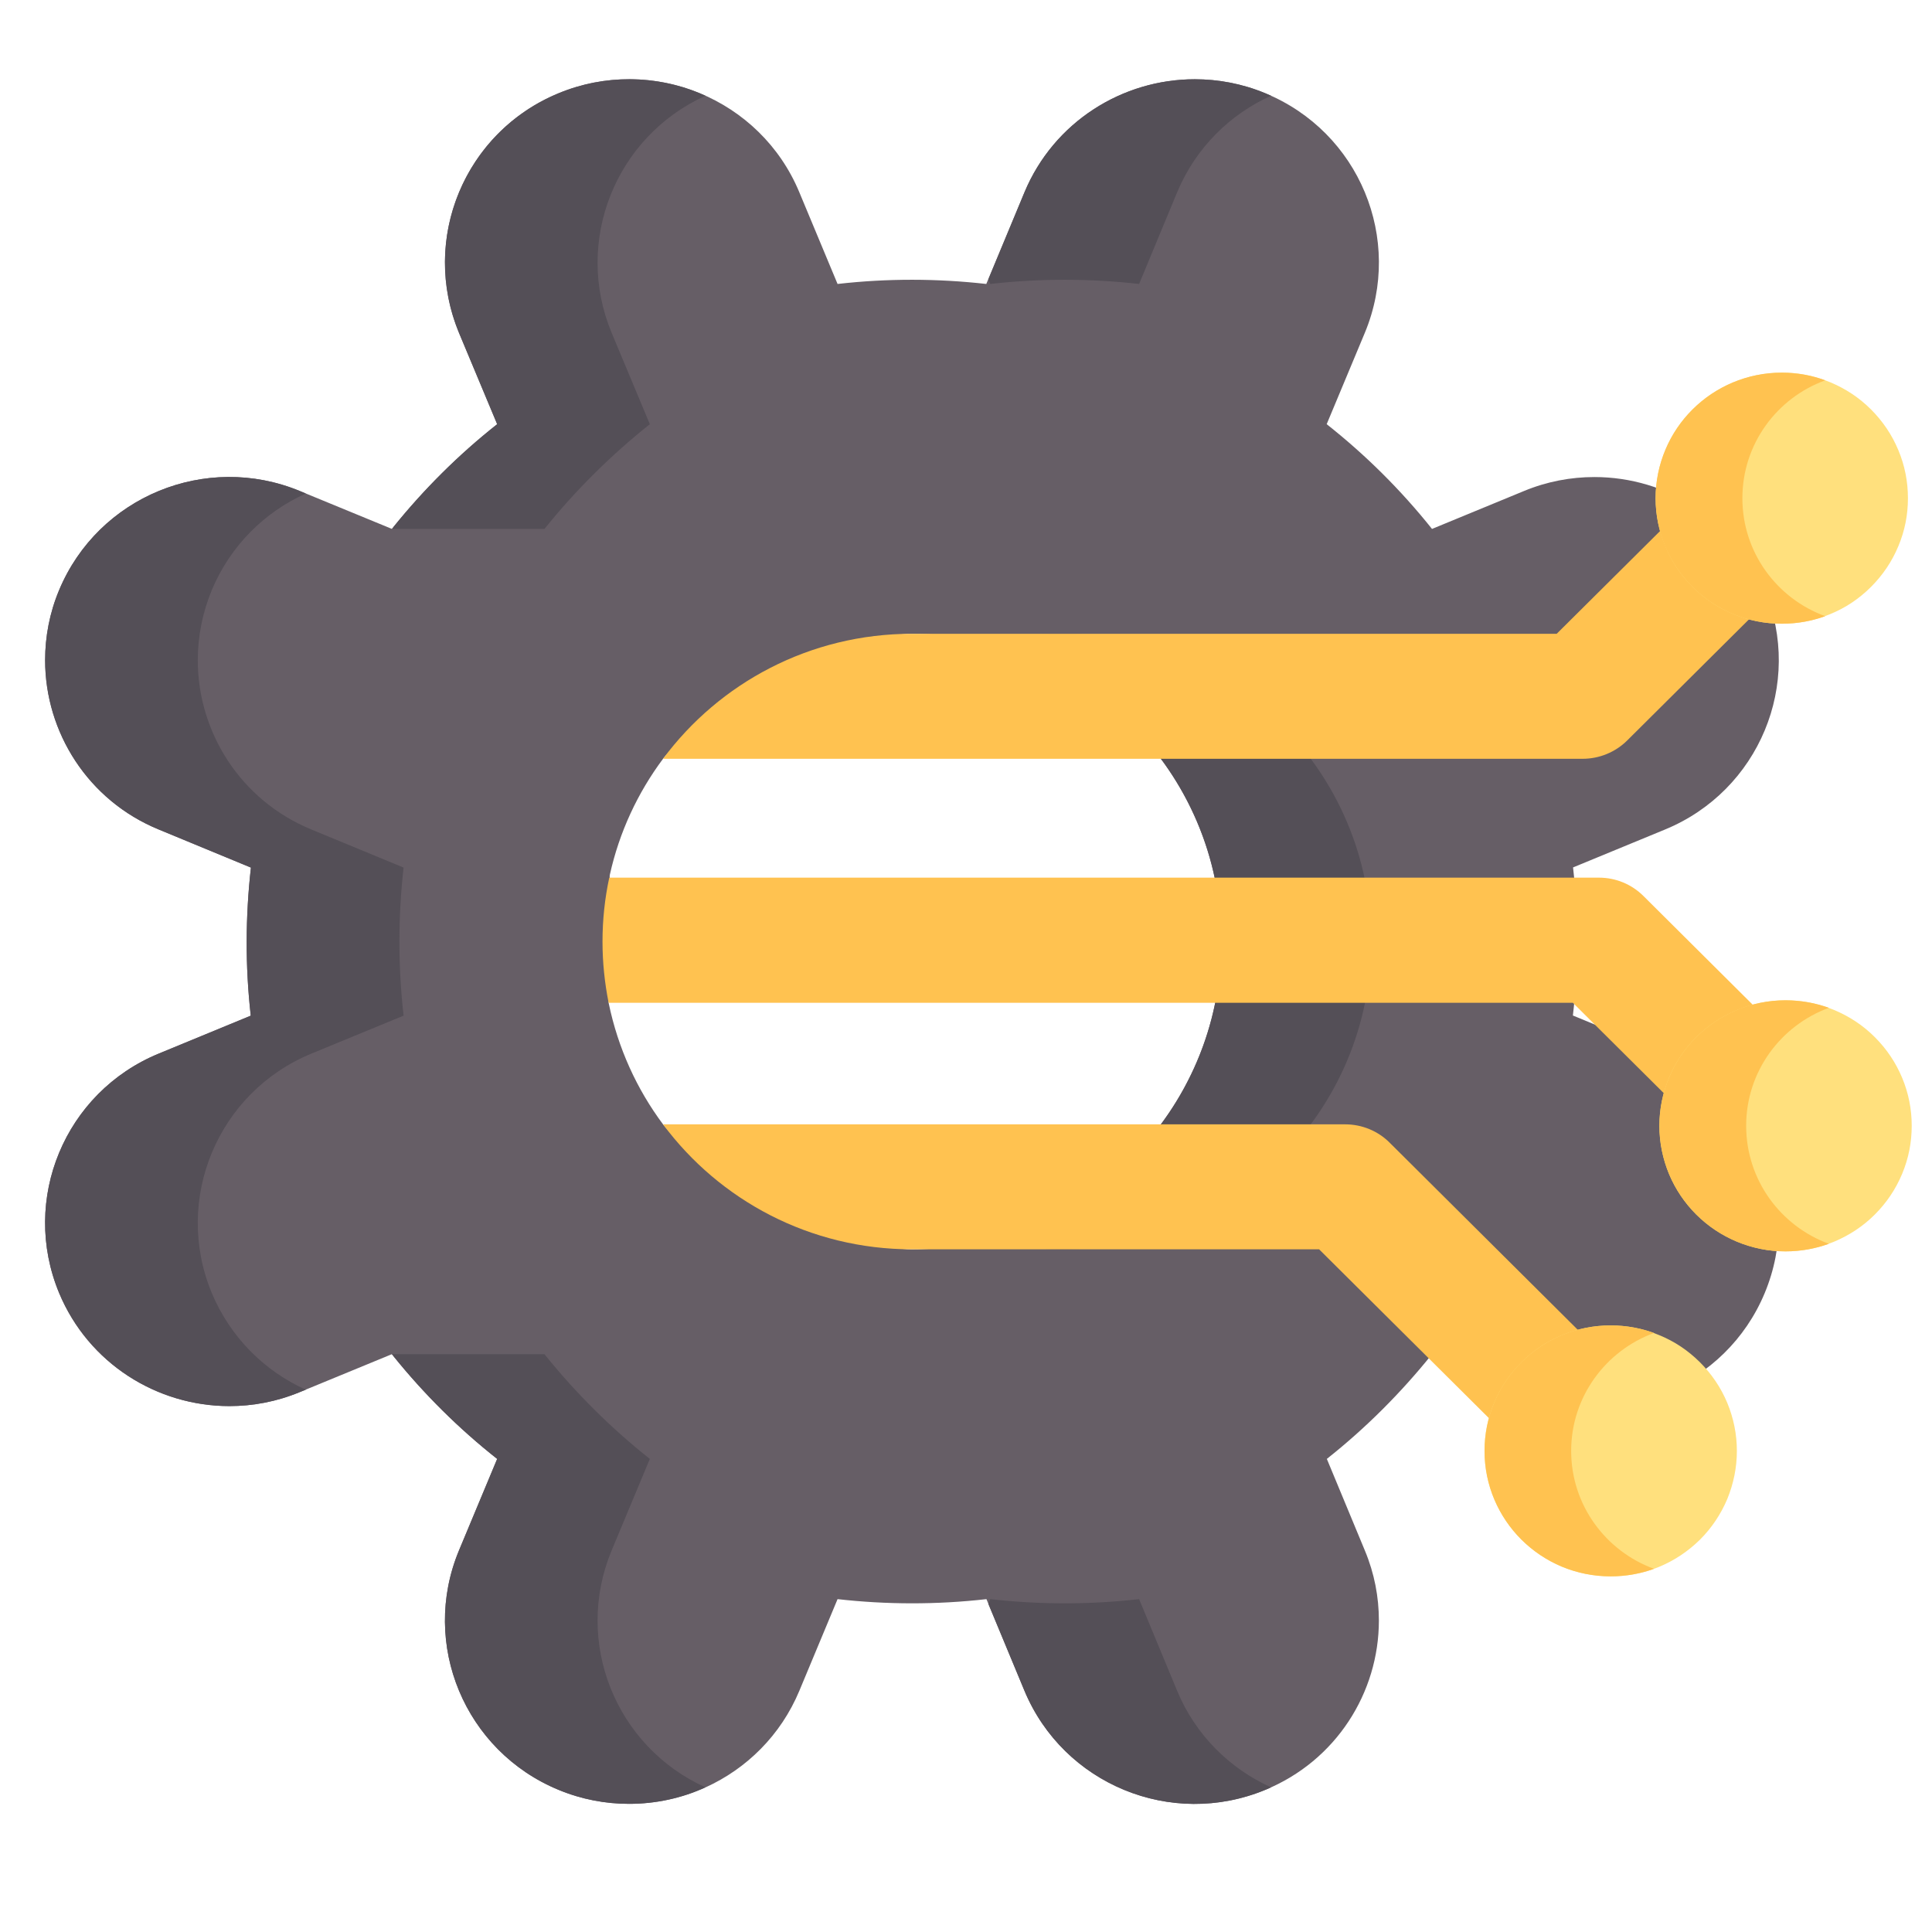 <svg xmlns="http://www.w3.org/2000/svg" xmlns:xlink="http://www.w3.org/1999/xlink" width="64" zoomAndPan="magnify" viewBox="0 0 48 48" height="64" preserveAspectRatio="xMidYMid meet" version="1.2"><defs><clipPath id="1206c336d9"><path d="M 1 1.352 L 45 1.352 L 45 45 L 1 45 Z M 1 1.352 "/></clipPath><clipPath id="07ef0ad262"><path d="M 24 1.352 L 32 1.352 L 32 8 L 24 8 Z M 24 1.352 "/></clipPath><clipPath id="608ced17a5"><path d="M 9 1.352 L 18 1.352 L 18 14 L 9 14 Z M 9 1.352 "/></clipPath><clipPath id="c3c780e805"><path d="M 41 9 L 47.508 9 L 47.508 16 L 41 16 Z M 41 9 "/></clipPath><clipPath id="4ca9332e65"><path d="M 41 24 L 47.508 24 L 47.508 32 L 41 32 Z M 41 24 "/></clipPath></defs><g id="ee9fe1efae"><g clip-rule="nonzero" clip-path="url(#1206c336d9)"><path style=" stroke:none;fill-rule:nonzero;fill:#665e66;fill-opacity:1;" d="M 41.367 26.176 L 39.078 25.23 C 39.219 24.02 39.223 22.789 39.082 21.551 L 41.367 20.609 C 43.703 19.648 44.812 16.984 43.844 14.66 C 43.113 12.91 41.41 11.852 39.613 11.852 C 39.031 11.852 38.438 11.961 37.863 12.199 L 35.578 13.141 C 34.801 12.168 33.922 11.297 32.961 10.539 L 33.91 8.266 C 34.875 5.941 33.77 3.277 31.434 2.316 C 30.859 2.078 30.266 1.969 29.684 1.969 C 27.887 1.969 26.184 3.027 25.453 4.777 L 24.504 7.055 C 23.289 6.918 22.047 6.914 20.809 7.055 L 19.859 4.777 C 18.895 2.457 16.215 1.352 13.879 2.316 C 12.117 3.039 11.055 4.738 11.055 6.523 C 11.055 7.105 11.168 7.695 11.402 8.266 L 12.352 10.539 C 11.375 11.312 10.5 12.188 9.738 13.141 L 7.449 12.199 C 5.113 11.234 2.438 12.34 1.469 14.66 C 1.23 15.23 1.121 15.824 1.121 16.402 C 1.121 18.191 2.184 19.887 3.945 20.609 L 6.234 21.555 C 6.098 22.766 6.09 23.996 6.23 25.234 L 3.945 26.176 C 1.609 27.137 0.504 29.801 1.469 32.125 C 2.199 33.875 3.902 34.934 5.699 34.934 C 6.281 34.934 6.875 34.824 7.449 34.586 L 9.734 33.645 C 9.746 33.656 9.758 33.672 9.77 33.684 C 9.77 33.688 9.773 33.688 9.773 33.691 C 10.543 34.645 11.406 35.5 12.352 36.246 L 11.402 38.523 C 10.438 40.844 11.547 43.508 13.879 44.469 C 14.453 44.707 15.047 44.816 15.629 44.816 C 16.289 44.816 16.938 44.676 17.527 44.406 L 17.531 44.406 C 18.547 43.945 19.398 43.113 19.859 42.008 L 20.809 39.73 C 22.023 39.867 23.266 39.871 24.508 39.73 L 25.453 42.008 C 26.422 44.328 29.098 45.434 31.434 44.469 C 33.195 43.746 34.258 42.051 34.258 40.262 C 34.258 39.68 34.148 39.094 33.91 38.523 L 32.965 36.246 C 33.941 35.473 34.812 34.598 35.578 33.645 L 37.863 34.586 C 40.199 35.551 42.879 34.445 43.844 32.125 C 44.812 29.801 43.703 27.137 41.367 26.176 Z M 22.656 31.039 C 21.391 31.039 21.652 30.062 20.598 29.523 C 19.543 28.98 17.172 28.875 16.473 27.934 C 15.82 27.059 15.355 26.039 15.125 24.934 C 15.023 24.438 17.105 23.922 17.105 23.395 C 17.105 22.824 15.031 22.266 15.152 21.73 C 15.387 20.672 15.844 19.695 16.473 18.852 C 17.172 17.91 19.543 17.984 20.598 17.445 C 21.652 16.906 21.391 15.746 22.656 15.746 C 26.902 15.746 30.344 19.168 30.344 23.395 C 30.344 27.617 26.902 31.039 22.656 31.039 Z M 22.656 31.039 "/></g><path style=" stroke:none;fill-rule:nonzero;fill:#544f57;fill-opacity:1;" d="M 26.379 15.746 C 25.738 15.746 25.113 15.824 24.52 15.973 C 27.863 16.801 30.344 19.809 30.344 23.391 C 30.344 26.977 27.863 29.984 24.52 30.812 C 25.113 30.961 25.738 31.039 26.379 31.039 C 30.625 31.039 34.066 27.617 34.066 23.391 C 34.066 19.168 30.625 15.746 26.379 15.746 Z M 26.379 15.746 "/><g clip-rule="nonzero" clip-path="url(#07ef0ad262)"><path style=" stroke:none;fill-rule:nonzero;fill:#544f57;fill-opacity:1;" d="M 24.602 7.055 C 25.844 6.914 27.082 6.918 28.301 7.055 L 29.246 4.777 C 29.707 3.672 30.559 2.84 31.578 2.379 C 31.531 2.355 31.48 2.336 31.434 2.316 C 30.859 2.078 30.266 1.969 29.684 1.969 C 27.887 1.969 26.184 3.027 25.453 4.777 L 24.555 6.941 Z M 24.602 7.055 "/></g><path style=" stroke:none;fill-rule:nonzero;fill:#544f57;fill-opacity:1;" d="M 5.262 32.125 C 4.297 29.801 5.406 27.137 7.738 26.176 L 10.027 25.234 C 9.887 23.996 9.891 22.766 10.027 21.555 L 7.738 20.609 C 5.977 19.887 4.914 18.191 4.914 16.402 C 4.914 15.82 5.027 15.23 5.262 14.66 C 5.727 13.551 6.578 12.719 7.598 12.262 L 7.449 12.199 C 5.113 11.234 2.438 12.34 1.469 14.66 C 1.23 15.23 1.121 15.82 1.121 16.402 C 1.121 18.191 2.184 19.887 3.945 20.609 L 6.234 21.555 C 6.098 22.766 6.09 23.996 6.23 25.234 L 3.945 26.176 C 1.609 27.137 0.504 29.801 1.469 32.125 C 2.199 33.875 3.902 34.934 5.699 34.934 C 6.285 34.934 6.875 34.824 7.449 34.586 L 7.598 34.527 C 6.578 34.066 5.727 33.234 5.262 32.125 Z M 5.262 32.125 "/><path style=" stroke:none;fill-rule:nonzero;fill:#544f57;fill-opacity:1;" d="M 29.246 42.008 L 28.301 39.73 C 27.059 39.871 25.82 39.867 24.602 39.73 L 24.555 39.848 L 25.453 42.008 C 26.422 44.328 29.098 45.434 31.434 44.469 C 31.484 44.449 31.531 44.43 31.578 44.406 C 30.562 43.945 29.707 43.117 29.246 42.008 Z M 29.246 42.008 "/><path style=" stroke:none;fill-rule:nonzero;fill:#544f57;fill-opacity:1;" d="M 17.527 44.406 C 16.938 44.676 16.289 44.816 15.629 44.816 C 15.047 44.816 14.453 44.707 13.879 44.469 C 11.547 43.508 10.438 40.844 11.402 38.523 L 12.352 36.246 C 11.406 35.5 10.543 34.645 9.773 33.691 C 9.773 33.688 9.77 33.688 9.77 33.684 C 9.758 33.672 9.746 33.656 9.734 33.645 L 13.527 33.645 C 14.309 34.617 15.188 35.488 16.145 36.246 L 15.195 38.523 C 14.25 40.797 15.293 43.395 17.527 44.406 Z M 17.527 44.406 "/><g clip-rule="nonzero" clip-path="url(#608ced17a5)"><path style=" stroke:none;fill-rule:nonzero;fill:#544f57;fill-opacity:1;" d="M 17.527 2.379 C 16.938 2.109 16.289 1.969 15.629 1.969 C 15.047 1.969 14.453 2.078 13.879 2.316 C 11.547 3.277 10.438 5.941 11.402 8.266 L 12.352 10.539 C 11.406 11.285 10.543 12.141 9.773 13.094 C 9.773 13.098 9.77 13.098 9.77 13.102 C 9.758 13.117 9.746 13.129 9.734 13.141 L 13.527 13.141 C 14.309 12.168 15.188 11.301 16.145 10.539 L 15.195 8.266 C 14.25 5.992 15.293 3.391 17.527 2.379 Z M 17.527 2.379 "/></g><path style=" stroke:none;fill-rule:nonzero;fill:#ffc250;fill-opacity:1;" d="M 45.375 13.477 L 40.426 18.398 C 40.133 18.688 39.734 18.852 39.32 18.852 L 16.473 18.852 C 17.871 16.969 20.121 15.746 22.656 15.746 L 38.676 15.746 L 43.168 11.281 C 43.773 10.672 44.766 10.672 45.375 11.281 C 45.98 11.887 45.98 12.871 45.375 13.477 Z M 45.375 13.477 "/><path style=" stroke:none;fill-rule:nonzero;fill:#ffc250;fill-opacity:1;" d="M 45.465 29.07 C 44.855 29.676 43.867 29.676 43.258 29.07 L 39.078 24.914 L 15.121 24.914 C 15.023 24.422 14.969 23.914 14.969 23.395 C 14.969 22.848 15.027 22.316 15.137 21.805 L 39.727 21.805 C 40.141 21.805 40.539 21.969 40.832 22.262 L 45.465 26.871 C 46.074 27.48 46.074 28.461 45.465 29.07 Z M 45.465 29.07 "/><g clip-rule="nonzero" clip-path="url(#c3c780e805)"><path style=" stroke:none;fill-rule:nonzero;fill:#ffe07d;fill-opacity:1;" d="M 47.402 12.379 C 47.402 12.793 47.324 13.188 47.164 13.57 C 47.004 13.953 46.777 14.289 46.484 14.582 C 46.191 14.875 45.852 15.102 45.469 15.258 C 45.086 15.418 44.684 15.496 44.27 15.496 C 43.852 15.496 43.453 15.418 43.07 15.258 C 42.684 15.102 42.348 14.875 42.051 14.582 C 41.758 14.289 41.531 13.953 41.375 13.57 C 41.215 13.188 41.133 12.793 41.133 12.379 C 41.133 11.965 41.215 11.566 41.375 11.184 C 41.531 10.801 41.758 10.465 42.051 10.172 C 42.348 9.879 42.684 9.656 43.07 9.496 C 43.453 9.34 43.852 9.258 44.27 9.258 C 44.684 9.258 45.086 9.34 45.469 9.496 C 45.852 9.656 46.191 9.879 46.484 10.172 C 46.777 10.465 47.004 10.801 47.164 11.184 C 47.324 11.566 47.402 11.965 47.402 12.379 Z M 47.402 12.379 "/></g><path style=" stroke:none;fill-rule:nonzero;fill:#ffc250;fill-opacity:1;" d="M 45.348 9.449 C 45.012 9.324 44.648 9.258 44.27 9.258 C 42.535 9.258 41.133 10.656 41.133 12.379 C 41.133 14.102 42.535 15.496 44.27 15.496 C 44.648 15.496 45.012 15.43 45.348 15.309 C 44.145 14.871 43.289 13.723 43.289 12.379 C 43.289 11.031 44.145 9.887 45.348 9.449 Z M 45.348 9.449 "/><path style=" stroke:none;fill-rule:nonzero;fill:#ffc250;fill-opacity:1;" d="M 41.121 37.145 C 40.512 37.754 39.523 37.754 38.914 37.145 L 32.773 31.039 L 22.656 31.039 C 20.121 31.039 17.871 29.816 16.473 27.934 L 33.422 27.934 C 33.836 27.934 34.234 28.098 34.523 28.387 L 41.121 34.949 C 41.73 35.555 41.73 36.539 41.121 37.145 Z M 41.121 37.145 "/><path style=" stroke:none;fill-rule:nonzero;fill:#ffe07d;fill-opacity:1;" d="M 43.152 36.047 C 43.152 36.461 43.07 36.859 42.914 37.242 C 42.754 37.621 42.527 37.961 42.234 38.254 C 41.938 38.543 41.602 38.77 41.215 38.93 C 40.832 39.086 40.434 39.164 40.016 39.164 C 39.602 39.164 39.203 39.086 38.816 38.93 C 38.434 38.77 38.094 38.543 37.801 38.254 C 37.508 37.961 37.281 37.621 37.121 37.242 C 36.961 36.859 36.883 36.461 36.883 36.047 C 36.883 35.633 36.961 35.234 37.121 34.855 C 37.281 34.473 37.508 34.137 37.801 33.844 C 38.094 33.551 38.434 33.324 38.816 33.168 C 39.203 33.008 39.602 32.93 40.016 32.93 C 40.434 32.93 40.832 33.008 41.215 33.168 C 41.602 33.324 41.938 33.551 42.234 33.844 C 42.527 34.137 42.754 34.473 42.914 34.855 C 43.07 35.234 43.152 35.633 43.152 36.047 Z M 43.152 36.047 "/><path style=" stroke:none;fill-rule:nonzero;fill:#ffc250;fill-opacity:1;" d="M 41.094 38.977 C 40.758 39.098 40.395 39.164 40.016 39.164 C 38.285 39.164 36.883 37.77 36.883 36.047 C 36.883 34.324 38.285 32.93 40.016 32.93 C 40.395 32.93 40.758 32.996 41.094 33.117 C 39.895 33.555 39.035 34.703 39.035 36.047 C 39.035 37.395 39.895 38.539 41.094 38.977 Z M 41.094 38.977 "/><g clip-rule="nonzero" clip-path="url(#4ca9332e65)"><path style=" stroke:none;fill-rule:nonzero;fill:#ffe07d;fill-opacity:1;" d="M 47.496 27.969 C 47.496 28.383 47.418 28.781 47.258 29.164 C 47.098 29.547 46.871 29.883 46.578 30.176 C 46.285 30.469 45.945 30.691 45.562 30.852 C 45.176 31.008 44.777 31.09 44.363 31.09 C 43.945 31.09 43.547 31.008 43.164 30.852 C 42.777 30.691 42.441 30.469 42.145 30.176 C 41.852 29.883 41.625 29.547 41.465 29.164 C 41.309 28.781 41.227 28.383 41.227 27.969 C 41.227 27.559 41.309 27.16 41.465 26.777 C 41.625 26.395 41.852 26.059 42.145 25.766 C 42.441 25.473 42.777 25.25 43.164 25.09 C 43.547 24.934 43.945 24.852 44.363 24.852 C 44.777 24.852 45.176 24.934 45.562 25.09 C 45.945 25.25 46.285 25.473 46.578 25.766 C 46.871 26.059 47.098 26.395 47.258 26.777 C 47.418 27.16 47.496 27.559 47.496 27.969 Z M 47.496 27.969 "/></g><path style=" stroke:none;fill-rule:nonzero;fill:#ffc250;fill-opacity:1;" d="M 45.438 25.039 C 45.105 24.918 44.742 24.852 44.359 24.852 C 42.629 24.852 41.227 26.25 41.227 27.969 C 41.227 29.691 42.629 31.09 44.359 31.09 C 44.742 31.09 45.105 31.023 45.438 30.902 C 44.238 30.461 43.383 29.316 43.383 27.969 C 43.383 26.625 44.238 25.48 45.438 25.039 Z M 45.438 25.039 "/></g></svg>